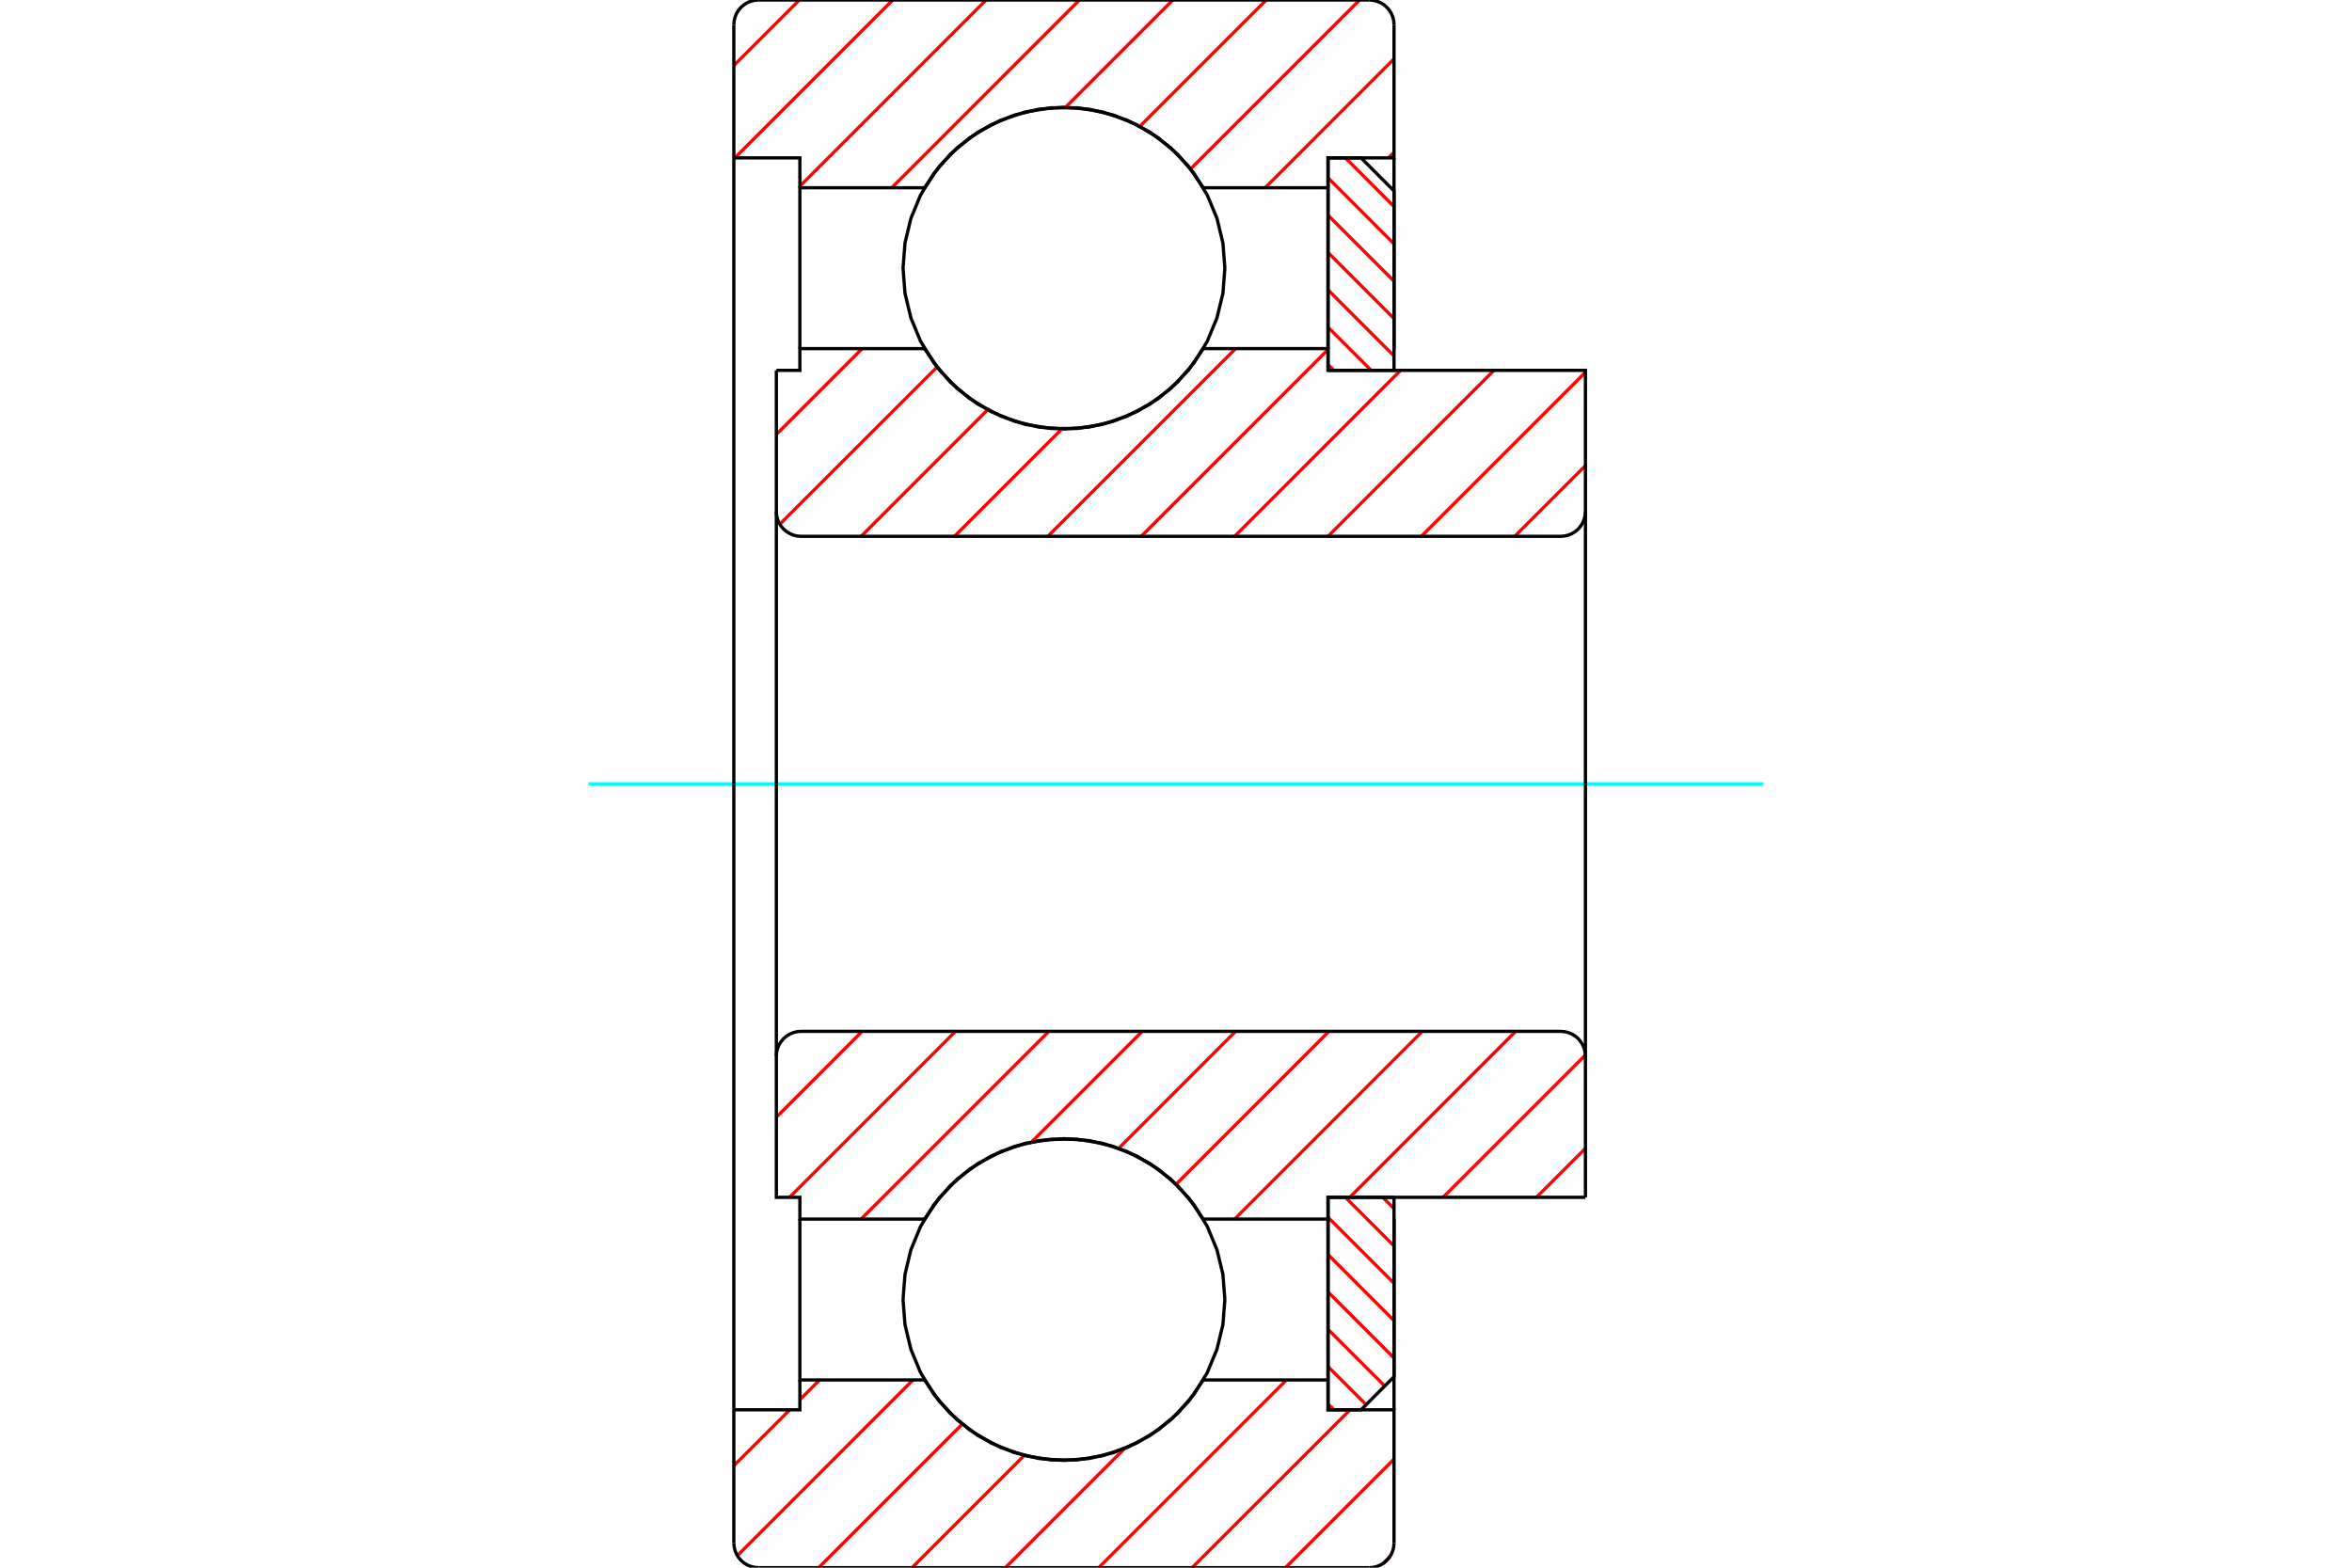 <?xml version="1.0" standalone="no"?>
<!DOCTYPE svg PUBLIC "-//W3C//DTD SVG 1.1//EN"
	"http://www.w3.org/Graphics/SVG/1.1/DTD/svg11.dtd">
<svg xmlns="http://www.w3.org/2000/svg" height="100%" width="100%" viewBox="0 0 36000 24000">
	<rect x="-1800" y="-1200" width="39600" height="26400" style="fill:#FFF"/>
	<g style="fill:none; fill-rule:evenodd" transform="matrix(1 0 0 1 0 0)">
		<g style="fill:none; stroke:#000; stroke-width:50; shape-rendering:geometricPrecision">
		</g>
		<g style="fill:none; stroke:#F00; stroke-width:50; shape-rendering:geometricPrecision">
			<line x1="21164" y1="18330" x2="21337" y2="18503"/>
			<line x1="20593" y1="18330" x2="21337" y2="19075"/>
			<line x1="20327" y1="18636" x2="21337" y2="19646"/>
			<line x1="20327" y1="19207" x2="21337" y2="20218"/>
			<line x1="20327" y1="19779" x2="21337" y2="20790"/>
			<line x1="20327" y1="20351" x2="21195" y2="21219"/>
			<line x1="20327" y1="20922" x2="20910" y2="21505"/>
			<line x1="20327" y1="21494" x2="20416" y2="21583"/>
		</g>
		<g style="fill:none; stroke:#000; stroke-width:50; shape-rendering:geometricPrecision">
			<polyline points="21337,18330 21337,21077 20832,21583 20327,21583 20327,18330 21337,18330"/>
		</g>
		<g style="fill:none; stroke:#0FF; stroke-width:50; shape-rendering:geometricPrecision">
			<line x1="9009" y1="12000" x2="26991" y2="12000"/>
		</g>
		<g style="fill:none; stroke:#F00; stroke-width:50; shape-rendering:geometricPrecision">
			<line x1="20593" y1="2417" x2="21337" y2="3162"/>
			<line x1="20327" y1="2723" x2="21337" y2="3734"/>
			<line x1="20327" y1="3295" x2="21337" y2="4305"/>
			<line x1="20327" y1="3866" x2="21337" y2="4877"/>
			<line x1="20327" y1="4438" x2="21337" y2="5449"/>
			<line x1="20327" y1="5010" x2="20987" y2="5670"/>
			<line x1="20327" y1="5581" x2="20416" y2="5670"/>
		</g>
		<g style="fill:none; stroke:#000; stroke-width:50; shape-rendering:geometricPrecision">
			<polyline points="20327,5670 20327,2417 20832,2417 21337,2923 21337,5670 20327,5670"/>
			<polyline points="18748,4105 18718,3720 18627,3344 18479,2987 18277,2657 18026,2364 17733,2113 17403,1911 17046,1763 16670,1672 16285,1642 15899,1672 15524,1763 15166,1911 14837,2113 14543,2364 14292,2657 14090,2987 13942,3344 13852,3720 13822,4105 13852,4491 13942,4866 14090,5224 14292,5553 14543,5847 14837,6098 15166,6300 15524,6448 15899,6538 16285,6568 16670,6538 17046,6448 17403,6300 17733,6098 18026,5847 18277,5553 18479,5224 18627,4866 18718,4491 18748,4105"/>
			<polyline points="18748,19895 18718,19509 18627,19134 18479,18776 18277,18447 18026,18153 17733,17902 17403,17700 17046,17552 16670,17462 16285,17432 15899,17462 15524,17552 15166,17700 14837,17902 14543,18153 14292,18447 14090,18776 13942,19134 13852,19509 13822,19895 13852,20280 13942,20656 14090,21013 14292,21343 14543,21636 14837,21887 15166,22089 15524,22237 15899,22328 16285,22358 16670,22328 17046,22237 17403,22089 17733,21887 18026,21636 18277,21343 18479,21013 18627,20656 18718,20280 18748,19895"/>
		</g>
		<g style="fill:none; stroke:#F00; stroke-width:50; shape-rendering:geometricPrecision">
			<line x1="21274" y1="23830" x2="21167" y2="23937"/>
			<line x1="21337" y1="22338" x2="19675" y2="24000"/>
			<line x1="20664" y1="21583" x2="18246" y2="24000"/>
			<line x1="19691" y1="21126" x2="16817" y2="24000"/>
			<line x1="17212" y1="22176" x2="15388" y2="24000"/>
			<line x1="15678" y1="22281" x2="13959" y2="24000"/>
			<line x1="14728" y1="21802" x2="12530" y2="24000"/>
			<line x1="13974" y1="21126" x2="11286" y2="23815"/>
			<line x1="12545" y1="21126" x2="12243" y2="21429"/>
			<line x1="12089" y1="21583" x2="11232" y2="22439"/>
			<line x1="21337" y1="2331" x2="21251" y2="2417"/>
			<line x1="21337" y1="901" x2="19365" y2="2874"/>
			<line x1="20810" y1="0" x2="18223" y2="2587"/>
			<line x1="19381" y1="0" x2="17447" y2="1934"/>
			<line x1="17951" y1="0" x2="16308" y2="1643"/>
			<line x1="16522" y1="0" x2="13649" y2="2874"/>
			<line x1="15093" y1="0" x2="12243" y2="2851"/>
			<line x1="13664" y1="0" x2="11247" y2="2417"/>
			<line x1="12235" y1="0" x2="11232" y2="1003"/>
		</g>
		<g style="fill:none; stroke:#000; stroke-width:50; shape-rendering:geometricPrecision">
			<polyline points="11232,12000 11232,5337 11232,2417 11232,379"/>
			<polyline points="11611,0 11552,5 11494,19 11439,41 11388,72 11343,111 11304,156 11273,207 11251,262 11237,320 11232,379"/>
			<line x1="11611" y1="0" x2="20958" y2="0"/>
			<polyline points="21337,379 21333,320 21319,262 21296,207 21265,156 21226,111 21181,72 21130,41 21075,19 21018,5 20958,0"/>
			<polyline points="21337,379 21337,2417 20327,2417 20327,2874 20327,5337"/>
			<polyline points="20327,2874 18418,2874 18193,2547 17918,2262 17601,2023 17250,1839 16874,1714 16483,1650 16087,1650 15695,1714 15319,1839 14968,2023 14651,2262 14377,2547 14152,2874 12243,2874 12243,5337"/>
			<polyline points="12243,2874 12243,2417 11232,2417"/>
			<line x1="21337" y1="2417" x2="21337" y2="5337"/>
			<line x1="21337" y1="18663" x2="21337" y2="21583"/>
			<polyline points="11232,21583 12243,21583 12243,21126"/>
			<polyline points="12243,18663 12243,21126 14152,21126 14377,21453 14651,21738 14968,21977 15319,22161 15695,22286 16087,22350 16483,22350 16874,22286 17250,22161 17601,21977 17918,21738 18193,21453 18418,21126 20327,21126"/>
			<polyline points="20327,18663 20327,21126 20327,21583 21337,21583 21337,23621"/>
			<polyline points="20958,24000 21018,23995 21075,23981 21130,23959 21181,23928 21226,23889 21265,23844 21296,23793 21319,23738 21333,23680 21337,23621"/>
			<line x1="20958" y1="24000" x2="11611" y2="24000"/>
			<polyline points="11232,23621 11237,23680 11251,23738 11273,23793 11304,23844 11343,23889 11388,23928 11439,23959 11494,23981 11552,23995 11611,24000"/>
			<polyline points="11232,23621 11232,21583 11232,18663 11232,12000"/>
		</g>
		<g style="fill:none; stroke:#F00; stroke-width:50; shape-rendering:geometricPrecision">
			<line x1="24267" y1="17580" x2="23517" y2="18330"/>
			<line x1="24266" y1="16152" x2="22088" y2="18330"/>
			<line x1="23199" y1="15789" x2="20659" y2="18330"/>
			<line x1="20327" y1="18662" x2="20326" y2="18663"/>
			<line x1="21770" y1="15789" x2="18897" y2="18663"/>
			<line x1="20341" y1="15789" x2="18001" y2="18130"/>
			<line x1="18912" y1="15789" x2="17123" y2="17579"/>
			<line x1="17483" y1="15789" x2="15790" y2="17482"/>
			<line x1="16054" y1="15789" x2="13180" y2="18663"/>
			<line x1="14625" y1="15789" x2="12084" y2="18330"/>
			<line x1="13196" y1="15789" x2="11883" y2="17103"/>
		</g>
		<g style="fill:none; stroke:#000; stroke-width:50; shape-rendering:geometricPrecision">
			<line x1="24267" y1="12000" x2="24267" y2="18330"/>
			<polyline points="24267,16168 24262,16109 24248,16051 24225,15996 24194,15946 24156,15900 24110,15862 24060,15831 24005,15808 23947,15794 23888,15789 12262,15789 12202,15794 12144,15808 12090,15831 12039,15862 11994,15900 11955,15946 11924,15996 11901,16051 11887,16109 11883,16168 11883,18330 12243,18330 12243,18663 14152,18663"/>
			<polyline points="18418,18663 18193,18337 17918,18051 17601,17813 17250,17629 16874,17503 16483,17440 16087,17440 15695,17503 15319,17629 14968,17813 14651,18051 14377,18337 14152,18663"/>
			<polyline points="18418,18663 20327,18663 20327,18330 24267,18330"/>
			<line x1="11883" y1="12000" x2="11883" y2="16168"/>
		</g>
		<g style="fill:none; stroke:#F00; stroke-width:50; shape-rendering:geometricPrecision">
			<line x1="24267" y1="7128" x2="23184" y2="8211"/>
			<line x1="24267" y1="5699" x2="21755" y2="8211"/>
			<line x1="22866" y1="5670" x2="20326" y2="8211"/>
			<line x1="21437" y1="5670" x2="18897" y2="8211"/>
			<line x1="20327" y1="5351" x2="17468" y2="8211"/>
			<line x1="18912" y1="5337" x2="16038" y2="8211"/>
			<line x1="16253" y1="6567" x2="14609" y2="8211"/>
			<line x1="15117" y1="6273" x2="13180" y2="8211"/>
			<line x1="14343" y1="5619" x2="11936" y2="8025"/>
			<line x1="13196" y1="5337" x2="11883" y2="6650"/>
		</g>
		<g style="fill:none; stroke:#000; stroke-width:50; shape-rendering:geometricPrecision">
			<line x1="11883" y1="12000" x2="11883" y2="5670"/>
			<polyline points="11883,7832 11887,7891 11901,7949 11924,8004 11955,8054 11994,8100 12039,8138 12090,8169 12144,8192 12202,8206 12262,8211 23888,8211 23947,8206 24005,8192 24060,8169 24110,8138 24156,8100 24194,8054 24225,8004 24248,7949 24262,7891 24267,7832 24267,5670 20327,5670 20327,5337 18418,5337"/>
			<polyline points="14152,5337 14377,5663 14651,5949 14968,6187 15319,6371 15695,6497 16087,6560 16483,6560 16874,6497 17250,6371 17601,6187 17918,5949 18193,5663 18418,5337"/>
			<polyline points="14152,5337 12243,5337 12243,5670 11883,5670"/>
			<line x1="24267" y1="12000" x2="24267" y2="7832"/>
		</g>
	</g>
</svg>
